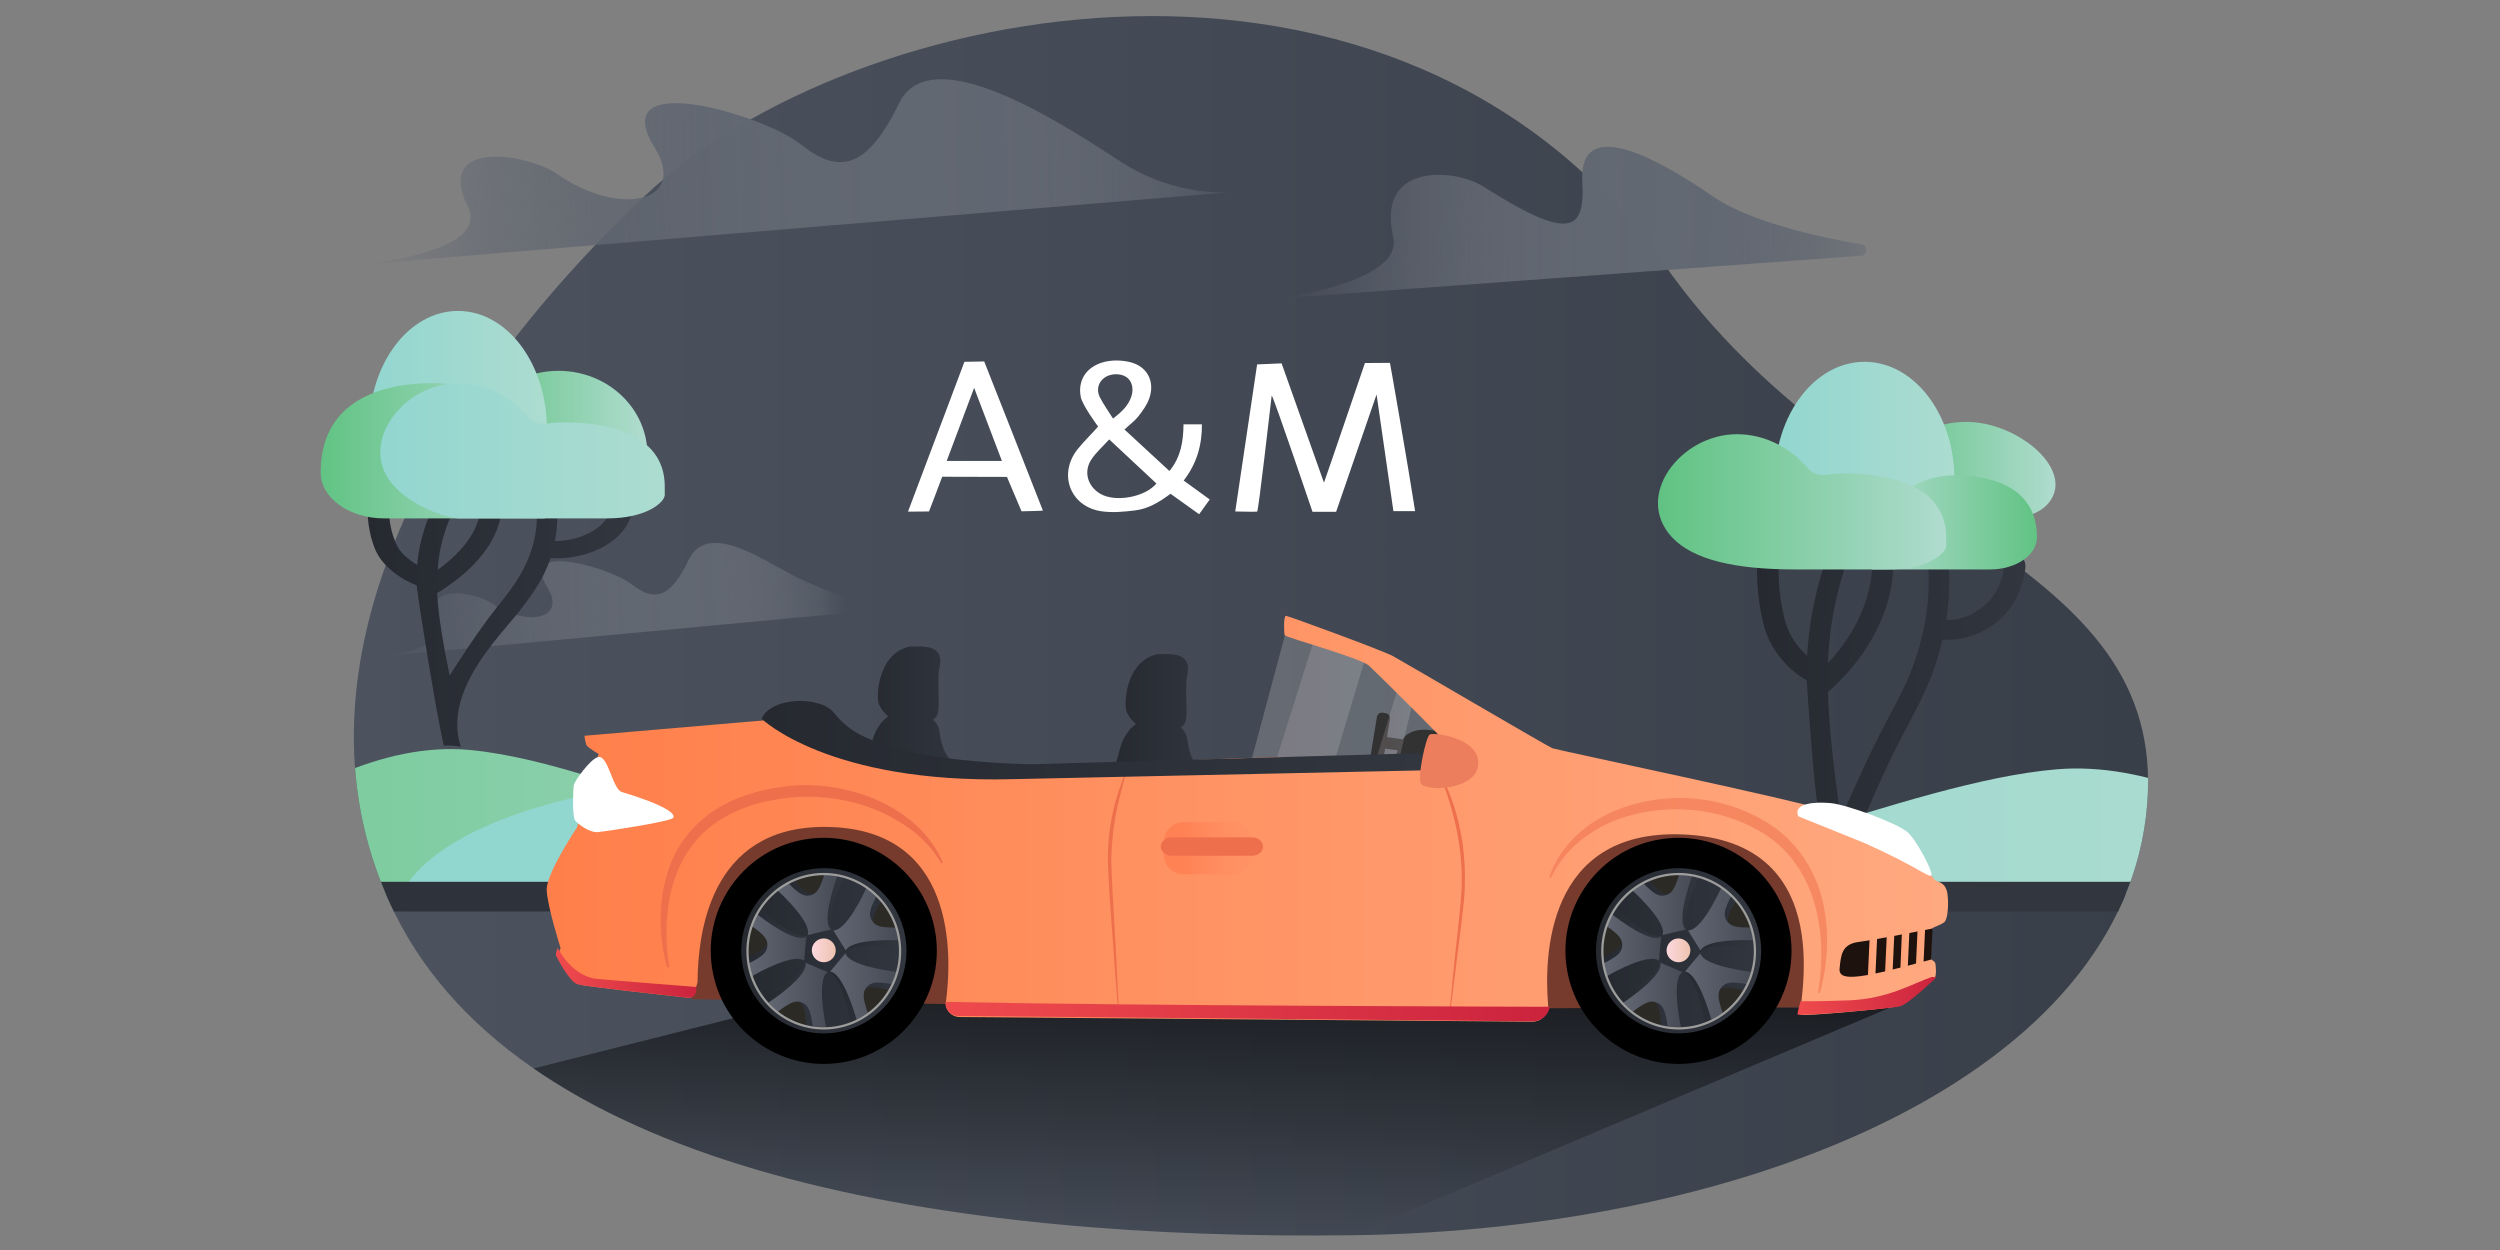 <?xml version="1.0" encoding="utf-8"?>
<!-- Generator: Adobe Illustrator 26.2.1, SVG Export Plug-In . SVG Version: 6.00 Build 0)  -->
<svg version="1.1" id="Layer_1" xmlns="http://www.w3.org/2000/svg" xmlns:xlink="http://www.w3.org/1999/xlink" x="0px" y="0px"
	 viewBox="0 0 1440 720" style="enable-background:new 0 0 1440 720;" xml:space="preserve">
<rect x="0" y="0" width="1440" height="720" fill="#808080" stroke="none"/>
<style type="text/css">
	.st0{fill:none;}
	.st1{clip-path:url(#SVGID_00000159438119282287023160000014266039259389350828_);}
	.st2{fill:url(#SVGID_00000116198245697916643840000016623422425184390837_);}
	.st3{fill:url(#SVGID_00000116942637360128833030000000731056636057916085_);}
	.st4{fill:url(#SVGID_00000070090750509991146050000007496004243999755906_);}
	.st5{fill:url(#SVGID_00000087413416523995746160000017052569914297024662_);}
	.st6{fill:url(#SVGID_00000108992771819109582490000007531159437977844372_);}
	.st7{opacity:0.62;fill:url(#SVGID_00000003089835547199678670000017127152601526141624_);enable-background:new    ;}
	.st8{fill:url(#SVGID_00000099628381370430421720000001174633043719162291_);}
	.st9{fill:url(#SVGID_00000142164276751072113230000018218363948624236952_);}
	.st10{fill:url(#SVGID_00000132050534515230254880000017144991140219936138_);}
	.st11{fill:url(#SVGID_00000125567707804690250360000009407456470224684470_);}
	.st12{fill:url(#SVGID_00000052787620818833161740000010426086288856778162_);}
	.st13{fill:url(#SVGID_00000166645094527532063840000012204532987453414547_);}
	.st14{fill:url(#SVGID_00000021833486654697054440000011664356810628369852_);}
	.st15{fill:url(#SVGID_00000013886361717032228630000008275034969783779773_);}
	.st16{fill:url(#SVGID_00000150786094565018668630000016065499463993946002_);}
	.st17{fill:url(#SVGID_00000163056594168172602300000000219620749228919215_);}
	.st18{fill:url(#SVGID_00000147207362584811207420000005275217155178806157_);}
	.st19{fill:url(#SVGID_00000128484862526125929920000003619644165401610908_);}
	.st20{fill:url(#SVGID_00000083048779274996869480000005850986764859867266_);}
	.st21{opacity:0.23;fill:#DBDBDB;enable-background:new    ;}
	.st22{opacity:0.15;fill:url(#SVGID_00000113348574567839398830000002858376226871465105_);enable-background:new    ;}
	.st23{opacity:0.15;fill:url(#SVGID_00000176754104485701677420000002829400896066135193_);enable-background:new    ;}
	.st24{fill:#773B2D;}
	.st25{clip-path:url(#SVGID_00000123400511259161594650000008937553156237166477_);}
	.st26{clip-path:url(#SVGID_00000177447894995270483200000017749021416775511682_);}
	.st27{fill:url(#SVGID_00000000905809108025297840000016003363502161732530_);}
	.st28{fill:#2C2A25;}
	.st29{fill:url(#SVGID_00000034768078254552571080000004205019335674045073_);}
	.st30{fill:url(#SVGID_00000051344634696228578800000000818621092631840671_);}
	.st31{fill:url(#SVGID_00000127010156476160882990000007582464754655888541_);}
	.st32{fill:url(#SVGID_00000102506721578046664450000013673511964170453174_);}
	.st33{fill:url(#SVGID_00000095338181867059591620000011548452243653654924_);}
	.st34{fill:url(#SVGID_00000155114782113782332560000016474501502680428968_);}
	.st35{fill:url(#SVGID_00000160187655091221981330000007929364337159168669_);}
	.st36{fill:url(#SVGID_00000007406936313670335940000004654933238662365569_);}
	.st37{fill:url(#SVGID_00000155862675592765537890000005155971611131366306_);}
	.st38{fill:url(#SVGID_00000143607794621021251740000002943248834773570452_);}
	.st39{fill:url(#SVGID_00000023271475240783965130000014717922121037453759_);}
	.st40{fill:#9D9D9C;}
	.st41{fill:url(#SVGID_00000183955430084703962890000016905092862460702638_);}
	.st42{fill:url(#SVGID_00000109714752763028446930000009728288442516816771_);}
	.st43{fill:url(#SVGID_00000022520654446609477590000004409580469623167875_);}
	.st44{fill:url(#SVGID_00000001643482163758706650000016383581393455138954_);}
	.st45{fill:url(#SVGID_00000146499960682348467050000011611473084678788272_);}
	.st46{fill:url(#SVGID_00000022534111309905261600000015200279116639206067_);}
	.st47{fill:url(#SVGID_00000179646963417257407700000016843054494535406241_);}
	.st48{fill:url(#SVGID_00000142870371619918360000000015949299112374926497_);}
	.st49{fill:url(#SVGID_00000034781872825939489990000001114839391532992413_);}
	.st50{fill:url(#SVGID_00000073682422994071575400000007132029067129710774_);}
	.st51{fill:url(#SVGID_00000088842349653597831320000007848062276177995421_);}
	.st52{fill:url(#SVGID_00000142154410710560495020000009019633466008252848_);}
	.st53{fill:url(#SVGID_00000008861373503235435540000001600087757502876300_);}
	.st54{fill:url(#SVGID_00000010277429708998917300000016285296539372871599_);}
	.st55{fill:url(#SVGID_00000019675435140692633770000003263357976007641774_);}
	.st56{fill:url(#SVGID_00000108269016543325860040000017697773436166956718_);}
	.st57{fill:url(#SVGID_00000080179608729217908170000005210534709490995857_);}
	.st58{fill:#FFFFFF;}
	.st59{fill:#EE6F4C;}
	.st60{fill:url(#SVGID_00000004536621876593361250000010770035162522611633_);}
	.st61{fill:url(#SVGID_00000134953421193317635280000005054206571398501795_);}
	.st62{fill:url(#SVGID_00000121261219044646933120000011864303766093516733_);}
	.st63{opacity:0.64;fill:url(#SVGID_00000175300473940732579120000001185724006979426223_);enable-background:new    ;}
	.st64{fill:url(#SVGID_00000039111922931038649140000002015587008340326566_);}
	.st65{fill:#1D120E;}
	.st66{fill:url(#SVGID_00000165235213760293709530000001455683493197557124_);}
	.st67{fill:url(#SVGID_00000135689091883040576960000013922441297500624826_);}
	.st68{fill:url(#SVGID_00000104679209270190669720000000837742126083734676_);}
	.st69{fill:url(#SVGID_00000119104403054422372060000009597933239128168614_);}
	.st70{clip-path:url(#SVGID_00000141436725339485209090000017684798081073564070_);}
	.st71{fill:#ED7E5D;}
	.st72{opacity:0.53;}
	.st73{fill:url(#SVGID_00000129890371337773125210000011721193193631800510_);}
</style>
<g id="a">
</g>
<g id="b">
	<g id="c">
		<g>
			<rect class="st0" width="1440" height="720"/>
			<g>
				<g>
					<defs>
						<path id="SVGID_1_" d="M1236.8,463.1c-12.2,155.2-227.4,245.4-457.6,248.4c-228.8,3-477.3-34.6-551.7-185.2
							C160,389.8,245.7,231.2,372,112.3C491.1,0.2,804.9-64.1,960.2,154.5C1068.3,306.5,1248,320.1,1236.8,463.1L1236.8,463.1z"/>
					</defs>
					<clipPath id="SVGID_00000058560684352127862840000009711315826831673488_">
						<use xlink:href="#SVGID_1_"  style="overflow:visible;"/>
					</clipPath>
					<g style="clip-path:url(#SVGID_00000058560684352127862840000009711315826831673488_);">
						
							<linearGradient id="SVGID_00000065057785908049754130000010821833231691451059_" gradientUnits="userSpaceOnUse" x1="203.794" y1="361.529" x2="1237.252" y2="361.529" gradientTransform="matrix(1 0 0 -1 0 722)">
							<stop  offset="0" style="stop-color:#4C535F"/>
							<stop  offset="1" style="stop-color:#393F49"/>
						</linearGradient>
						<path style="fill:url(#SVGID_00000065057785908049754130000010821833231691451059_);" d="M1236.8,463.1
							c-12.2,155.2-227.4,245.4-457.6,248.4c-228.8,3-477.3-34.6-551.7-185.2C160,389.8,245.7,231.2,372,112.3
							C491.1,0.2,804.9-64.1,960.2,154.5C1068.3,306.5,1248,320.1,1236.8,463.1L1236.8,463.1z"/>
						
							<linearGradient id="SVGID_00000063627635567927943120000017838277331107088054_" gradientUnits="userSpaceOnUse" x1="201.946" y1="380.41" x2="492.511" y2="380.41" gradientTransform="matrix(0.999 -3.925982e-02 -3.925982e-02 -0.999 30.281 737.38)">
							<stop  offset="0" style="stop-color:#5D636E;stop-opacity:0"/>
							<stop  offset="6.000000e-02" style="stop-color:#5E646F;stop-opacity:0.25"/>
							<stop  offset="0.13" style="stop-color:#5F6570;stop-opacity:0.52"/>
							<stop  offset="0.21" style="stop-color:#606670;stop-opacity:0.73"/>
							<stop  offset="0.3" style="stop-color:#616771;stop-opacity:0.88"/>
							<stop  offset="0.39" style="stop-color:#616771;stop-opacity:0.97"/>
							<stop  offset="0.5" style="stop-color:#626872"/>
							<stop  offset="0.69" style="stop-color:#626872;stop-opacity:0.98"/>
							<stop  offset="0.75" style="stop-color:#626872;stop-opacity:0.92"/>
							<stop  offset="0.8" style="stop-color:#626872;stop-opacity:0.82"/>
							<stop  offset="0.84" style="stop-color:#626872;stop-opacity:0.67"/>
							<stop  offset="0.88" style="stop-color:#626872;stop-opacity:0.48"/>
							<stop  offset="0.9" style="stop-color:#626872;stop-opacity:0.25"/>
							<stop  offset="0.93" style="stop-color:#626872;stop-opacity:0"/>
						</linearGradient>
						<path style="fill:url(#SVGID_00000063627635567927943120000017838277331107088054_);" d="M218.3,378.2l289.7-27
							c0,0-35.1-11.2-51.2-19.8c-19.9-10.5-49.7-30.9-60.2-8.8s-19.8,24.1-32.7,14c-12.2-9.6-65.5-25.1-48.8,1.4
							c11.7,18.5-11.4,23.5-32.1,9.4c-10-6.8-41.3-11.6-29.8,11.1C259.5,371.1,232.7,376.5,218.3,378.2z"/>
						<g>
							
								<linearGradient id="SVGID_00000143587061449680383450000018099755851676245120_" gradientUnits="userSpaceOnUse" x1="801.48" y1="248.642" x2="133.58" y2="248.642" gradientTransform="matrix(1 0 0 -1 0 722)">
								<stop  offset="0" style="stop-color:#B1DCD1"/>
								<stop  offset="1" style="stop-color:#78CA9A"/>
							</linearGradient>
							<path style="fill:url(#SVGID_00000143587061449680383450000018099755851676245120_);" d="M586,514.1
								c-98.9,0-228.7-73.9-315.2-82.1c-51.2-4.9-103.3,25.2-137.2,50.6v32.7l667.9-1.1c-12-0.3-26.7-1-42-2.5
								C722.4,507.9,684.9,514.1,586,514.1L586,514.1L586,514.1z"/>
							
								<linearGradient id="SVGID_00000103256618276621211700000001256105492307483795_" gradientUnits="userSpaceOnUse" x1="1322.29" y1="243.026" x2="654.39" y2="243.026" gradientTransform="matrix(1 0 0 -1 0 722)">
								<stop  offset="0" style="stop-color:#ADDCD0"/>
								<stop  offset="1" style="stop-color:#92D6D0"/>
							</linearGradient>
							<path style="fill:url(#SVGID_00000103256618276621211700000001256105492307483795_);" d="M869.8,514.2
								c98.9,0,228.7-64,315.2-71.1c51.2-4.2,103.3,21.8,137.2,43.8v28.3l-667.9-1c12-0.2,26.7-0.8,42-2.2
								C733.4,508.9,771,514.2,869.8,514.2L869.8,514.2L869.8,514.2z"/>
							
								<linearGradient id="SVGID_00000168083793965064333690000001385537636698049939_" gradientUnits="userSpaceOnUse" x1="231.79" y1="242.001" x2="974.45" y2="242.001" gradientTransform="matrix(1 0 0 -1 0 722)">
								<stop  offset="0.22" style="stop-color:#92D6D0"/>
								<stop  offset="1" style="stop-color:#ADDCD0"/>
							</linearGradient>
							<path style="fill:url(#SVGID_00000168083793965064333690000001385537636698049939_);" d="M231.8,514.6
								c0,0,24.4-78.9,304-69.5c410.4,13.8,418.4,69.7,438.6,70.5L231.8,514.6L231.8,514.6L231.8,514.6z"/>
						</g>
						
							<linearGradient id="SVGID_00000119817007817253770860000000248680973612505734_" gradientUnits="userSpaceOnUse" x1="617.58" y1="157.54" x2="617.58" y2="13.11" gradientTransform="matrix(1 0 0 -1 0 722)">
							<stop  offset="0" style="stop-color:#000000"/>
							<stop  offset="0" style="stop-color:#000000;stop-opacity:0.99"/>
							<stop  offset="1" style="stop-color:#000000;stop-opacity:0"/>
						</linearGradient>
						
							<polygon style="opacity:0.62;fill:url(#SVGID_00000119817007817253770860000000248680973612505734_);enable-background:new    ;" points="
							1087.9,580.7 465.9,575.5 208.2,640.4 147.3,732.1 719.3,736.5 						"/>
						
							<linearGradient id="SVGID_00000106122876486986564870000012755531229452453022_" gradientUnits="userSpaceOnUse" x1="210.97" y1="516.44" x2="1244.6" y2="516.44">
							<stop  offset="0" style="stop-color:#2E323B"/>
							<stop  offset="1" style="stop-color:#31363F"/>
						</linearGradient>
						
							<rect x="211" y="507.9" style="fill:url(#SVGID_00000106122876486986564870000012755531229452453022_);" width="1033.6" height="17.1"/>
					</g>
				</g>
				<g>
					
						<linearGradient id="SVGID_00000134967463423675656510000013773154673837228167_" gradientUnits="userSpaceOnUse" x1="211.255" y1="366.102" x2="364.128" y2="366.102" gradientTransform="matrix(1 0 0 -1 0 722)">
						<stop  offset="0" style="stop-color:#262930"/>
						<stop  offset="1" style="stop-color:#31363F"/>
					</linearGradient>
					<path style="fill:url(#SVGID_00000134967463423675656510000013773154673837228167_);" d="M361.7,287.5
						c-0.8-0.7-1.7-1.1-2.8-1.2c-1-0.1-2.2,0.1-3.3,0.8c-2.5,1.2-3,3.3-3.2,4.2l0,0.1c-1.4,5.5-4.2,11.9-15.4,16.7
						c-4,1.8-10.1,3.6-17.4,3.5c1-5,1.5-10,1.4-14.9c0-3.5-0.2-7.6-1.4-11.8c-0.7-2.5-3.4-3.8-6.6-3.3c-3.2,0.5-4.5,2.8-4.4,4.8
						c0,0.8,0.1,1.7,0.2,2.7c0.7,8.2,1.8,22-8.3,40.5c-3.6,6.7-8.6,13.1-14.2,20.1c-12,15-25.8,37-27.3,39.4c-0.1-0.8-0.4-2.1-1-5.1
						c-1.8-8.8-5.4-26.8-6.2-42.4c2-1.1,3.8-2.4,5.4-3.5l0.7-0.5c16.9-11.5,27.6-25.6,30.4-39.6c0.4-2,0.6-4.1,0.7-6.1
						c0-1,0-2.2-0.2-3.6l0-0.2c-0.3-2.8-1.9-4.5-4.5-5.2c-1.8-0.5-3.5-0.1-4.8,0.9c-1.6,1.2-2.2,3-2.3,4.4l-0.1,3.2
						c-0.1,1.8-0.3,3.7-0.8,5.5c-1.6,6.7-5.3,13.4-11.1,19.8c-3.6,4-8.2,8-13.1,11.5c0.6-9.5,2.6-18.2,6.1-27.4
						c0.6-1.6,1.3-3.3,2-4.9c0.8-1.9,1.8-4,1.8-6.5c0-1.7-1-3.2-2.7-3.9c-1.6-0.7-4.2-0.8-5.9,0.8c-2.5,2.2-3.5,4.6-4.5,6.8
						c-0.8,1.9-1.7,3.8-2.4,5.8c-1.5,3.9-2.8,8-3.8,12c-1.2,4.7-2,9.4-2.4,14.5c-4.2-2.5-7.9-5.6-10.3-8.9c-1.7-2.4-2.6-5-3.5-7.6
						c-2.4-7.4-2.4-13-2.4-16c0-1.8,0-2.9-0.5-4c-0.3-0.6-0.6-1.1-0.9-1.4c-0.7-1.4-2.2-2.2-4.1-2.4c-1.8-0.1-3.9,0.4-5,2.2
						c-0.4,0.4-1,1-1.4,2.1v0c-0.9,2.7-0.8,13.8,2.8,24.2c1.3,3.9,3,7,5.3,9.8c4.9,5.9,11.7,10.6,19.7,13.8
						c0.6,7.1,11.1,72.7,15.6,92.3h0c3.3-0.2,6.5,0.1,9.8,0.6c-10.3-31.9,21.8-62.9,33.8-78.1c6.7-8.5,11-15.1,14.2-21.5
						c1.4-3,2.7-6,3.8-9c1.1,0,2.2,0.1,3.2,0.1c0.1,0,0.2,0,0.2,0c18.5,0,39.3-9.1,43.5-26.5c0-0.1,0.1-0.2,0.1-0.4
						C364.9,290.8,363.4,288.7,361.7,287.5L361.7,287.5z"/>
					
						<linearGradient id="SVGID_00000077324889849030331770000002778148684520296103_" gradientUnits="userSpaceOnUse" x1="1127.34" y1="480.82" x2="1229.74" y2="480.82" gradientTransform="matrix(-1 0 0 -1 1500.21 722)">
						<stop  offset="0" style="stop-color:#B1DCD1"/>
						<stop  offset="0.15" style="stop-color:#A4D8C4"/>
						<stop  offset="1" style="stop-color:#61C383"/>
					</linearGradient>
					<path style="fill:url(#SVGID_00000077324889849030331770000002778148684520296103_);" d="M271,268.8c-0.4-2.3-0.5-4.6-0.5-7
						c0-26.6,22.9-48.2,51.2-48.2c28.3,0,51.2,21.6,51.2,48.2c0,2.4-0.2,4.7-0.5,7H271L271,268.8z"/>
					
						<linearGradient id="SVGID_00000081642946339034128750000004619213516944506756_" gradientUnits="userSpaceOnUse" x1="1185.28" y1="503.995" x2="1287.68" y2="503.995" gradientTransform="matrix(-1 0 0 -1 1500.21 722)">
						<stop  offset="0" style="stop-color:#ADDCD0"/>
						<stop  offset="1" style="stop-color:#92D6D0"/>
					</linearGradient>
					<path style="fill:url(#SVGID_00000081642946339034128750000004619213516944506756_);" d="M213.1,257c-0.4-3.2-0.5-6.5-0.5-9.9
						c0-37.6,22.9-68,51.2-68c28.3,0,51.2,30.4,51.2,68c0,1,0,2,0,3.1c-0.1,3.8-4.5,6.9-9.8,6.9L213.1,257L213.1,257z"/>
					
						<linearGradient id="SVGID_00000021085084138360842210000006867227096088980615_" gradientUnits="userSpaceOnUse" x1="1185.77" y1="462.34" x2="1315.57" y2="462.34" gradientTransform="matrix(-1 0 0 -1 1500.21 722)">
						<stop  offset="0" style="stop-color:#B1DCD1"/>
						<stop  offset="0.15" style="stop-color:#A4D8C4"/>
						<stop  offset="1" style="stop-color:#61C383"/>
					</linearGradient>
					<path style="fill:url(#SVGID_00000021085084138360842210000006867227096088980615_);" d="M313.8,298.6c0.5-3.2,0.7-6.5,0.7-9.9
						c0-37.6-29.1-68-64.9-68s-64.9,13.8-64.9,51.4c0,0,0,0.1,0,0.1c0,14.6,16.4,26.4,36.6,26.4H313.8z"/>
					
						<linearGradient id="SVGID_00000014592736162139086560000013358973536475637928_" gradientUnits="userSpaceOnUse" x1="1117.21" y1="462.35" x2="1281.145" y2="462.35" gradientTransform="matrix(-1 0 0 -1 1500.21 722)">
						<stop  offset="0" style="stop-color:#ADDCD0"/>
						<stop  offset="1" style="stop-color:#92D6D0"/>
					</linearGradient>
					<path style="fill:url(#SVGID_00000014592736162139086560000013358973536475637928_);" d="M263.9,220.7c16,0,30.5,7.7,40.9,20.1
						c2.2,2.6,6.4,3.9,10.5,3.2c3.3-0.5,6.6-0.7,10-0.7c31.8,0,57.6,10.3,57.6,36.9v4.9c0,3.9-9.9,13.5-33.3,13.5h-85.1
						c-5.3,0-25.2-5.5-37.2-18.3C204.8,256.4,232.1,220.7,263.9,220.7L263.9,220.7L263.9,220.7z"/>
				</g>
				<g>
					
						<linearGradient id="SVGID_00000027604336135436516120000002533447820466875802_" gradientUnits="userSpaceOnUse" x1="1011.939" y1="327.99" x2="1166.709" y2="327.99" gradientTransform="matrix(1 0 0 -1 0 722)">
						<stop  offset="0" style="stop-color:#262930"/>
						<stop  offset="1" style="stop-color:#31363F"/>
					</linearGradient>
					<path style="fill:url(#SVGID_00000027604336135436516120000002533447820466875802_);" d="M1090.2,321c0-0.1,0-0.3,0-0.4
						c-0.1-1.3-0.4-4.8-4.2-6.2c-1.7-0.6-3.4-0.5-4.8,0.5c-2.5,1.7-2.7,4.9-2.7,5.5l-0.1,4.9c-0.1,2.9-0.4,5.9-0.8,8.9
						c-1.7,10.5-5.6,20.9-11.7,30.8c-3.6,5.9-8.1,11.8-13,17c0.6-15.3,2.6-29,6.4-43.6c0.7-2.5,1.3-5,2.1-7.4
						c0.8-2.6,1.6-5.4,1.6-8.5c0-2-1.3-3.7-3.4-4.4c-2.2-0.7-4.5,0-5.8,1.7c-2.3,3.1-3.3,6.3-4.2,9.3l0,0.1
						c-0.8,2.7-1.7,5.6-2.4,8.5c-1.5,5.8-2.8,11.7-3.8,17.6c-1.2,7.2-2,14.6-2.5,22.4c-4.1-3.7-7.7-8.3-10.1-13.1
						c-1.9-3.9-2.9-8-3.8-12.1c-2.5-11.5-2.5-20.2-2.5-24.9c0-2.5,0-3.7-0.3-4.8c-0.2-0.8-0.6-1.3-0.8-1.7c-0.6-1.9-2.4-3.2-4.5-3.3
						c-2.4-0.1-4.5,1.1-5.2,3.1c0,0-0.1,0.1-0.1,0.1c-0.3,0.5-0.8,1.2-1.1,2.3v0c-0.8,3.3-0.8,18.9,2.8,34.2
						c1.3,5.6,2.9,9.9,5.1,13.8c5,8.8,11.9,15.9,20.3,20.6c0.6,10.2,3.3,49.9,5.7,68.3c0.3,2.5,0.6,4.5,0.8,6.1
						c0.5,4.2,0.8,6.1,1.2,7.6c0.7-0.4,1.6-0.7,2.6-0.8c2.8-0.3,5.6-0.7,8.4-1.1c0.3-0.1,0.6-0.2,0.9-0.3c-0.1-1-0.3-3-1-7.6
						c-1.9-13.6-5.7-41.5-6.4-65.5c2.2-1.8,4.2-3.8,6.1-5.7l0.7-0.7c16.8-16.9,27.5-37.5,30.2-57.9c0.4-2.9,0.6-5.8,0.6-8.7
						C1090.3,324.5,1090.3,322.8,1090.2,321L1090.2,321z"/>
					
						<linearGradient id="SVGID_00000147185421332167149530000009642711418366140066_" gradientUnits="userSpaceOnUse" x1="1011.94" y1="330.018" x2="1166.71" y2="330.018" gradientTransform="matrix(1 0 0 -1 0 722)">
						<stop  offset="0" style="stop-color:#262930"/>
						<stop  offset="1" style="stop-color:#31363F"/>
					</linearGradient>
					<path style="fill:url(#SVGID_00000147185421332167149530000009642711418366140066_);" d="M1164.7,321.1
						c-0.8-1.1-2.1-1.8-3.5-1.9c-1.4-0.1-2.7,0.4-3.7,1.3c-2.2,1.5-2.6,3.8-2.8,5l0,0.2c-2.1,12.5-6.9,20.4-16.1,26.3
						c-4.1,2.6-10.2,5.4-17.5,5.1c1.2-8,1.8-16.1,1.7-24.1c-0.1-5-0.2-11-1.4-16.9c-0.5-2.7-3.1-4.4-6.1-4c-3,0.3-5.1,2.5-5,5.2
						c0.1,1.2,0.1,2.5,0.2,4c0.7,12.6,1.9,33.8-8.6,62.3c-3.7,10.2-8.8,19.8-14.5,30.4c-11.4,21.2-24.5,51.5-27.2,57.8
						c5.1-1.5,10.4-2.4,15.2-4.5c0.5-1.2,1.1-2.5,1.7-3.9c4.8-11.1,11.4-26.3,23.7-49.2c6.7-12.5,11.1-22.3,14.2-31.8
						c1.5-4.6,2.8-9.3,3.9-14c1,0.1,2,0.1,2.9,0.1c18.9,0.1,40.2-13,44.3-38.4c0-0.2,0.1-0.5,0.1-0.7
						C1166.7,327.5,1167.4,323.8,1164.7,321.1L1164.7,321.1z"/>
					
						<linearGradient id="SVGID_00000153704777455079989650000003673683353171310208_" gradientUnits="userSpaceOnUse" x1="883.214" y1="451.44" x2="956.784" y2="451.44" gradientTransform="matrix(-1.4 0 0 -1 2422.26 722)">
						<stop  offset="0" style="stop-color:#B1DCD1"/>
						<stop  offset="0.15" style="stop-color:#A4D8C4"/>
						<stop  offset="1" style="stop-color:#61C383"/>
					</linearGradient>
					<path style="fill:url(#SVGID_00000153704777455079989650000003673683353171310208_);" d="M1081.4,298.2c-0.4-2.3-0.6-4.6-0.6-7
						c0-26.6,23.2-48.2,51.8-48.2s60.2,25.6,49.1,44.3c-4.4,7.5-13.9,10.9-22.6,10.9L1081.4,298.2L1081.4,298.2z"/>
					
						<linearGradient id="SVGID_00000103238833757607570880000009416373783996607164_" gradientUnits="userSpaceOnUse" x1="924.684" y1="474.615" x2="998.614" y2="474.615" gradientTransform="matrix(-1.4 0 0 -1 2422.26 722)">
						<stop  offset="0" style="stop-color:#ADDCD0"/>
						<stop  offset="1" style="stop-color:#92D6D0"/>
					</linearGradient>
					<path style="fill:url(#SVGID_00000103238833757607570880000009416373783996607164_);" d="M1022.7,286.3
						c-0.4-3.2-0.5-6.5-0.5-9.9c0-37.6,23.2-68,51.8-68s51.8,30.4,51.8,68c0,1,0,2-0.1,3.1c-0.1,3.8-4.6,6.9-9.9,6.9L1022.7,286.3
						L1022.7,286.3z"/>
					
						<linearGradient id="SVGID_00000047039067827072899780000000492287382970513822_" gradientUnits="userSpaceOnUse" x1="858.823" y1="421.1" x2="952.519" y2="421.1" gradientTransform="matrix(1.02 0 0 -1 201.9 722)">
						<stop  offset="0" style="stop-color:#B1DCD1"/>
						<stop  offset="0.15" style="stop-color:#A4D8C4"/>
						<stop  offset="1" style="stop-color:#61C383"/>
					</linearGradient>
					<path style="fill:url(#SVGID_00000047039067827072899780000000492287382970513822_);" d="M1078.2,328c-0.3-2.2-0.5-4.5-0.5-6.9
						c0-26.1,21.4-47.3,47.8-47.3s47.8,9.6,47.8,35.7v0.1c0,10.1-12.1,18.4-27,18.4L1078.2,328L1078.2,328z"/>
					
						<linearGradient id="SVGID_00000031887630321890219150000009357701146198354614_" gradientUnits="userSpaceOnUse" x1="928.124" y1="432.97" x2="1046.494" y2="432.97" gradientTransform="matrix(-1.4 0 0 -1 2422.26 722)">
						<stop  offset="0" style="stop-color:#B1DCD1"/>
						<stop  offset="0.15" style="stop-color:#A4D8C4"/>
						<stop  offset="1" style="stop-color:#61C383"/>
					</linearGradient>
					<path style="fill:url(#SVGID_00000031887630321890219150000009357701146198354614_);" d="M1000.4,250.1
						c16.2,0,30.9,7.7,41.4,20.1c2.2,2.6,6.5,3.9,10.7,3.2c3.3-0.5,6.7-0.7,10.2-0.7c32.2,0,58.3,10.3,58.3,36.9v4.9
						c0,3.9-10,13.5-33.7,13.5h-53.2c-34.6,0-58.6-5.5-70.8-18.3C940.6,285.7,968.2,250.1,1000.4,250.1L1000.4,250.1L1000.4,250.1z"
						/>
				</g>
				
					<linearGradient id="SVGID_00000042010510764526919420000006735015964523330227_" gradientUnits="userSpaceOnUse" x1="1143.831" y1="586.659" x2="1754.671" y2="586.659" gradientTransform="matrix(0.56 1.231405e-02 2.198938e-02 -1 88.355 698.73)">
					<stop  offset="0" style="stop-color:#5D636E;stop-opacity:0"/>
					<stop  offset="6.000000e-02" style="stop-color:#5E646F;stop-opacity:0.25"/>
					<stop  offset="0.13" style="stop-color:#5F6570;stop-opacity:0.52"/>
					<stop  offset="0.21" style="stop-color:#606670;stop-opacity:0.73"/>
					<stop  offset="0.3" style="stop-color:#616771;stop-opacity:0.88"/>
					<stop  offset="0.39" style="stop-color:#616771;stop-opacity:0.97"/>
					<stop  offset="0.5" style="stop-color:#626872"/>
					<stop  offset="0.74" style="stop-color:#626872;stop-opacity:0.98"/>
					<stop  offset="0.82" style="stop-color:#626872;stop-opacity:0.92"/>
					<stop  offset="0.88" style="stop-color:#626872;stop-opacity:0.82"/>
					<stop  offset="0.93" style="stop-color:#626872;stop-opacity:0.67"/>
					<stop  offset="0.97" style="stop-color:#626872;stop-opacity:0.48"/>
					<stop  offset="1" style="stop-color:#626872;stop-opacity:0.31"/>
				</linearGradient>
				<path style="fill:url(#SVGID_00000042010510764526919420000006735015964523330227_);" d="M735,172l337-24.7
					c3.8-0.3,4.1-5.8,0.3-6.5c-26.7-4.6-64.8-13.3-85.7-27.7c-29.9-20.6-77.7-48-75.2-8.2c1.8,29.2-8.3,33.5-56.9,2.6
					c-16.7-10.6-62-14-52,29.1C808,160.2,750,170.1,735,172L735,172z"/>
				<g>
					<g>
						<path d="M826.4,420.9c0,0-15.2-3.5-19.3,6.6c-4.2,10.1-4.7,11.5-4.7,11.5s23-1.6,23.8-1.4s5.1-13.5,5.1-13.5L826.4,420.9"/>
						<g>
							<path d="M796.4,410.5l1.8,0.3c1.6,0.3,2.6,1.7,2.4,3.3l-4.1,25.1c-0.3,1.6-1.7,2.6-3.3,2.4l-1.8-0.3
								c-1.6-0.3-2.6-1.7-2.4-3.3l4.1-25.1C793.4,411.3,794.9,410.3,796.4,410.5z"/>
							<rect x="800.8" y="420.1" transform="matrix(0.135 -0.991 0.991 0.135 271.36 1167.827)" width="6.7" height="17"/>
						</g>
					</g>
					<polygon class="st21" points="740.1,366 720.9,437.6 841.3,437.4 797.4,382.5 					"/>
					
						<linearGradient id="SVGID_00000176745173695764888320000004212601897786629778_" gradientUnits="userSpaceOnUse" x1="735.53" y1="318.295" x2="786.11" y2="318.295" gradientTransform="matrix(1 0 0 -1 0 722)">
						<stop  offset="0" style="stop-color:#FDD8DF"/>
						<stop  offset="0.51" style="stop-color:#FDE9ED"/>
						<stop  offset="1" style="stop-color:#FFFFFF"/>
					</linearGradient>
					
						<polygon style="opacity:0.15;fill:url(#SVGID_00000176745173695764888320000004212601897786629778_);enable-background:new    ;" points="
						756.1,371.1 735.5,436.3 769.6,435.2 786.1,380.2 					"/>
					
						<linearGradient id="SVGID_00000148655338319315110300000009116517920499201664_" gradientUnits="userSpaceOnUse" x1="793.28" y1="305.045" x2="813.16" y2="305.045" gradientTransform="matrix(1 0 0 -1 0 722)">
						<stop  offset="0" style="stop-color:#FDD8DF"/>
						<stop  offset="0.51" style="stop-color:#FDE9ED"/>
						<stop  offset="1" style="stop-color:#FFFFFF"/>
					</linearGradient>
					
						<polygon style="opacity:0.15;fill:url(#SVGID_00000148655338319315110300000009116517920499201664_);enable-background:new    ;" points="
						804.5,398.7 793.3,435.2 806.5,434.9 813.2,406.8 					"/>
					<g>
						
							<rect x="880.6" y="474.2" transform="matrix(1 -3.316120e-03 3.316120e-03 1 -1.743 3.195)" class="st24" width="164.2" height="106.3"/>
						<g>
							<defs>
								
									<rect id="SVGID_00000086687359772309967980000013688252594490867352_" x="880.6" y="474.2" transform="matrix(1 -3.316120e-03 3.316120e-03 1 -1.743 3.195)" width="164.2" height="106.3"/>
							</defs>
							<clipPath id="SVGID_00000078756106144753413350000013752265516783637391_">
								<use xlink:href="#SVGID_00000086687359772309967980000013688252594490867352_"  style="overflow:visible;"/>
							</clipPath>
							<g style="clip-path:url(#SVGID_00000078756106144753413350000013752265516783637391_);">
								<path class="st24" d="M1044.9,578.9l-164.2,1.8c0,0,7.3-130.9,86.3-122.7C1054.7,467.1,1044.9,578.9,1044.9,578.9"/>
							</g>
						</g>
					</g>
					<g>
						<polygon class="st24" points="398.5,575.5 548.6,578.3 553.5,467.4 389.4,467.9 						"/>
						<g>
							<defs>
								<polygon id="SVGID_00000157296441404261516740000013542032109669480851_" points="398.5,575.5 548.6,578.3 553.5,467.4 
									389.4,467.9 								"/>
							</defs>
							<clipPath id="SVGID_00000112602955475943727650000016238195335322226583_">
								<use xlink:href="#SVGID_00000157296441404261516740000013542032109669480851_"  style="overflow:visible;"/>
							</clipPath>
							<g style="clip-path:url(#SVGID_00000112602955475943727650000016238195335322226583_);">
								<path class="st24" d="M553.5,580.9l-163.8-13.4c0,0,14.9-127.9,93.2-113.2C561.1,469,553.5,580.9,553.5,580.9"/>
							</g>
						</g>
					</g>
					<g>
						<path d="M410.1,557.3c5.3,35.6,38.5,60.1,74,54.8s60.1-38.5,54.8-74s-38.5-60.1-74-54.8C429.3,488.5,404.8,521.7,410.1,557.3"
							/>
						
							<linearGradient id="SVGID_00000008844620089616497240000005598297442411200682_" gradientUnits="userSpaceOnUse" x1="426.945" y1="174.315" x2="522.096" y2="174.315" gradientTransform="matrix(1 0 0 -1 0 722)">
							<stop  offset="0" style="stop-color:#262930"/>
							<stop  offset="1" style="stop-color:#31363F"/>
						</linearGradient>
						<path style="fill:url(#SVGID_00000008844620089616497240000005598297442411200682_);" d="M427.5,554.7
							c3.9,26,28.1,43.9,54.1,40c26-3.9,43.9-28.1,40-54.1s-28.1-43.9-54.1-40C441.5,504.5,423.6,528.7,427.5,554.7"/>
						<path class="st28" d="M469.7,515.2c3.8-0.6,5.8-3.1,9-11.1c-3.5-0.3-7.1-0.3-10.7,0.3s-7.1,1.5-10.3,2.9
							C463.2,513.9,465.9,515.7,469.7,515.2L469.7,515.2z"/>
						<path class="st28" d="M442.4,542c0.6-3.8-1.2-6.5-7.9-12.1c-2.9,6.5-4.2,13.7-3.7,21.1C439.1,547.8,441.7,545.8,442.4,542
							L442.4,542z"/>
						<path class="st28" d="M503.6,532.9c1.7,3.4,4.8,4.5,13.7,5.2c-1.6-7.3-5-13.8-9.7-19.1C502.9,526.3,501.9,529.5,503.6,532.9
							L503.6,532.9z"/>
						<path class="st28" d="M459.4,576.3c-3.4-1.8-6.6-0.8-14.3,4c5.4,4.9,12,8.4,19.3,10.1C463.9,581.2,462.9,578.1,459.4,576.3
							L459.4,576.3z"/>
						<path class="st28" d="M497.3,570.6c-2.8,2.7-2.8,6.1-0.6,14.9c6.4-3.8,11.7-9,15.5-15.3C503.4,567.9,500.1,567.9,497.3,570.6
							L497.3,570.6z"/>
						
							<linearGradient id="SVGID_00000171696406821833998700000003173227460217795746_" gradientUnits="userSpaceOnUse" x1="451.06" y1="201.08" x2="486.15" y2="201.08" gradientTransform="matrix(1 0 0 -1 0 722)">
							<stop  offset="0" style="stop-color:#262930"/>
							<stop  offset="1" style="stop-color:#31363F"/>
						</linearGradient>
						<path style="fill:url(#SVGID_00000171696406821833998700000003173227460217795746_);" d="M466.1,537.8l13.6-2
							c-4.9-5.2,4.1-25.4,6.4-30.4c-2.4-0.7-4.9-1.1-7.4-1.4c-3.3,8-5.3,10.6-9,11.1c-3.8,0.6-6.4-1.3-11.9-8
							c-2.4,1-4.6,2.1-6.7,3.5C454.8,514.7,469.2,531.4,466.1,537.8L466.1,537.8z"/>
						
							<linearGradient id="SVGID_00000050655811744124651820000008349646458068976301_" gradientUnits="userSpaceOnUse" x1="447.87" y1="521.215" x2="482.37" y2="521.215">
							<stop  offset="0" style="stop-color:#616672"/>
							<stop  offset="1" style="stop-color:#464B56"/>
						</linearGradient>
						<path style="fill:url(#SVGID_00000050655811744124651820000008349646458068976301_);" d="M465.2,538.6l13.4-3.2
							c-5.3-4.8,1.9-25.6,3.7-30.9c-2.5-0.5-5-0.7-7.5-0.7c-2.6,8.3-4.4,11-8,11.9s-6.5-0.7-12.6-6.9c-2.3,1.2-4.4,2.5-6.4,4
							C451.9,516.6,467.8,531.9,465.2,538.6L465.2,538.6z"/>
						
							<linearGradient id="SVGID_00000000923144327076204190000000988035463681547648_" gradientUnits="userSpaceOnUse" x1="480.96" y1="190.765" x2="518.32" y2="190.765" gradientTransform="matrix(1 0 0 -1 0 722)">
							<stop  offset="0" style="stop-color:#262930"/>
							<stop  offset="1" style="stop-color:#31363F"/>
						</linearGradient>
						<path style="fill:url(#SVGID_00000000923144327076204190000000988035463681547648_);" d="M481,536.5l6.1,12.3
							c3.5-6.4,26.4-3.8,31.2-3.2c-0.1-1.4-0.2-2.9-0.4-4.3c-0.2-1.1-0.4-2.1-0.6-3.2c-8.9-0.6-12-1.8-13.7-5.2
							c-1.7-3.4-0.7-6.5,4-13.9c-1.6-1.9-3.5-3.7-5.4-5.2C499.5,518.4,488.1,537.5,481,536.5L481,536.5z"/>
						
							<linearGradient id="SVGID_00000078766345930276410920000012480217047302389378_" gradientUnits="userSpaceOnUse" x1="479.95" y1="529.525" x2="517.97" y2="529.525">
							<stop  offset="0" style="stop-color:#616672"/>
							<stop  offset="1" style="stop-color:#464B56"/>
						</linearGradient>
						<path style="fill:url(#SVGID_00000078766345930276410920000012480217047302389378_);" d="M480,535.9l7.2,11.7
							c2.9-6.7,25.9-6.2,30.8-6c-0.2-1.4-0.5-2.8-0.8-4.3c-0.2-1.1-0.6-2.1-0.9-3.1c-8.9,0.2-12.1-0.7-14.1-4
							c-2-3.2-1.3-6.5,2.8-14.2c-1.8-1.8-3.8-3.3-5.9-4.8C496.9,516.3,487.1,536.3,480,535.9z"/>
						
							<linearGradient id="SVGID_00000011001442890575010760000008075404724994545551_" gradientUnits="userSpaceOnUse" x1="477.05" y1="152.505" x2="515.44" y2="152.505" gradientTransform="matrix(1 0 0 -1 0 722)">
							<stop  offset="0" style="stop-color:#262930"/>
							<stop  offset="1" style="stop-color:#31363F"/>
						</linearGradient>
						<path style="fill:url(#SVGID_00000011001442890575010760000008075404724994545551_);" d="M486.9,550.2l-9.8,9.7
							c7.3,1.4,12,24.8,12.8,29c2.4-0.9,4.7-2,6.9-3.2c-2.2-8.8-2.1-12.2,0.6-14.9c2.8-2.7,6.1-2.7,14.8-0.4
							c1.3-2.2,2.4-4.4,3.3-6.8C510.9,562.5,488.1,557.4,486.9,550.2L486.9,550.2z"/>
						
							<linearGradient id="SVGID_00000172412056728700316080000011514878825044022183_" gradientUnits="userSpaceOnUse" x1="478.11" y1="568.19" x2="516.68" y2="568.19">
							<stop  offset="0" style="stop-color:#616672"/>
							<stop  offset="1" style="stop-color:#464B56"/>
						</linearGradient>
						<path style="fill:url(#SVGID_00000172412056728700316080000011514878825044022183_);" d="M487,549.1l-8.9,10.5
							c7.4,0.8,14.1,23.6,15.3,27.7c2.3-1.1,4.5-2.4,6.5-3.8c-3-8.6-3.2-12-0.7-14.9c2.5-2.9,5.8-3.3,14.8-1.7c1.1-2.3,2-4.6,2.7-7
							C512.1,559.2,488.9,556.2,487,549.1L487,549.1z"/>
						
							<linearGradient id="SVGID_00000038386612442885290750000006752264046804465794_" gradientUnits="userSpaceOnUse" x1="439.96" y1="149.42" x2="475.64" y2="149.42" gradientTransform="matrix(1 0 0 -1 0 722)">
							<stop  offset="0" style="stop-color:#262930"/>
							<stop  offset="1" style="stop-color:#31363F"/>
						</linearGradient>
						<path style="fill:url(#SVGID_00000038386612442885290750000006752264046804465794_);" d="M475.6,560l-12.2-6.4
							c0.9,7.3-19.4,18.8-23.5,21c1.6,2,3.3,3.8,5.1,5.5c7.7-4.8,10.9-5.8,14.3-4c3.4,1.8,4.5,5,5,14.1c2.4,0.6,4.9,1,7.5,1.1
							C471.4,587.2,469.1,563.5,475.6,560L475.6,560z"/>
						
							<linearGradient id="SVGID_00000090283914683176536970000005569932450212116133_" gradientUnits="userSpaceOnUse" x1="442.47" y1="573.105" x2="476.72" y2="573.105">
							<stop  offset="0" style="stop-color:#616672"/>
							<stop  offset="1" style="stop-color:#464B56"/>
						</linearGradient>
						<path style="fill:url(#SVGID_00000090283914683176536970000005569932450212116133_);" d="M476.7,559.9l-12.7-5.3
							c1.6,7.2-17.6,20.4-21.5,23c1.7,1.8,3.6,3.5,5.6,5.1c7.2-5.5,10.3-6.7,13.9-5.2c3.6,1.5,4.9,4.6,6.2,13.6
							c2.5,0.4,5,0.5,7.6,0.4C474.9,587.4,470.5,563.9,476.7,559.9L476.7,559.9z"/>
						
							<linearGradient id="SVGID_00000090274008511178737910000010530300341341392017_" gradientUnits="userSpaceOnUse" x1="430.79" y1="181.16" x2="465.07" y2="181.16" gradientTransform="matrix(1 0 0 -1 0 722)">
							<stop  offset="0" style="stop-color:#262930"/>
							<stop  offset="1" style="stop-color:#31363F"/>
						</linearGradient>
						<path style="fill:url(#SVGID_00000090274008511178737910000010530300341341392017_);" d="M462.8,552.4l2.3-13.6
							c-6.5,3-23-11.9-27-15.6c-1.4,2.1-2.6,4.3-3.6,6.6c6.7,5.7,8.5,8.4,7.9,12.1c-0.6,3.8-3.3,5.8-11.6,9c0.1,1.1,0.2,2.1,0.4,3.2
							c0.2,1.5,0.5,2.9,0.9,4.3C436.5,556.4,457.6,547.3,462.8,552.4L462.8,552.4z"/>
						
							<linearGradient id="SVGID_00000104698920898322043740000010164758138902606005_" gradientUnits="userSpaceOnUse" x1="431.23" y1="544.35" x2="464.31" y2="544.35">
							<stop  offset="0" style="stop-color:#616672"/>
							<stop  offset="1" style="stop-color:#464B56"/>
						</linearGradient>
						<path style="fill:url(#SVGID_00000104698920898322043740000010164758138902606005_);" d="M463.2,553.4l1.1-13.7
							c-6.2,3.6-24-9.8-28.2-13.1c-1.2,2.2-2.2,4.5-3,6.9c7.2,5,9.2,7.6,8.9,11.4c-0.3,3.8-2.8,6-10.7,10c0.2,1,0.4,2.1,0.6,3.2
							c0.3,1.4,0.8,2.8,1.2,4.2C437.4,559.8,457.6,548.8,463.2,553.4L463.2,553.4z"/>
						
							<linearGradient id="SVGID_00000147180973200816922520000002170109987598216367_" gradientUnits="userSpaceOnUse" x1="467.594" y1="174.61" x2="481.346" y2="174.61" gradientTransform="matrix(1 0 0 -1 0 722)">
							<stop  offset="0" style="stop-color:#FDD8DF"/>
							<stop  offset="1" style="stop-color:#EDC3AE"/>
						</linearGradient>
						<path style="fill:url(#SVGID_00000147180973200816922520000002170109987598216367_);" d="M467.7,548.4
							c0.6,3.8,4.1,6.3,7.8,5.8c3.8-0.6,6.4-4.1,5.8-7.8c-0.6-3.8-4.1-6.3-7.8-5.8C469.7,541.2,467.1,544.7,467.7,548.4"/>
						<path class="st40" d="M474.5,593c-24.6,0-44.6-20.2-44.6-45.1s20-45.1,44.6-45.1s44.6,20.2,44.6,45.1S499.1,593,474.5,593z
							 M474.5,504.1c-23.9,0-43.3,19.7-43.3,43.8s19.4,43.8,43.3,43.8s43.3-19.7,43.3-43.8S498.4,504.1,474.5,504.1L474.5,504.1z"/>
					</g>
					<g>
						<path d="M902.4,557.3c5.3,35.6,38.5,60.1,74,54.8c35.6-5.3,60.1-38.5,54.8-74s-38.5-60.1-74-54.8
							C921.7,488.5,897.1,521.7,902.4,557.3"/>
						
							<linearGradient id="SVGID_00000086677201199179747490000005748430242002978732_" gradientUnits="userSpaceOnUse" x1="919.314" y1="174.315" x2="1014.466" y2="174.315" gradientTransform="matrix(1 0 0 -1 0 722)">
							<stop  offset="0" style="stop-color:#262930"/>
							<stop  offset="1" style="stop-color:#31363F"/>
						</linearGradient>
						<path style="fill:url(#SVGID_00000086677201199179747490000005748430242002978732_);" d="M919.8,554.7
							c3.9,26,28.1,43.9,54.1,40s43.9-28.1,40-54.1s-28.1-43.9-54.1-40C933.9,504.5,916,528.7,919.8,554.7"/>
						<path class="st28" d="M962,515.2c3.8-0.6,5.8-3.1,9-11.1c-3.5-0.3-7.1-0.3-10.7,0.3s-7.1,1.5-10.3,2.9
							C955.6,513.9,958.3,515.7,962,515.2L962,515.2z"/>
						<path class="st28" d="M934.7,542c0.6-3.8-1.2-6.5-7.9-12.1c-2.9,6.5-4.2,13.7-3.7,21.1C931.4,547.8,934.1,545.8,934.7,542
							L934.7,542z"/>
						<path class="st28" d="M996,532.9c1.7,3.4,4.8,4.5,13.7,5.2c-1.6-7.3-5-13.8-9.7-19.1C995.2,526.3,994.3,529.5,996,532.9z"/>
						<path class="st28" d="M951.8,576.3c-3.4-1.8-6.6-0.8-14.3,4c5.4,4.9,12,8.4,19.3,10.1C956.3,581.2,955.2,578.1,951.8,576.3
							L951.8,576.3z"/>
						<path class="st28" d="M989.7,570.6c-2.8,2.7-2.8,6.1-0.6,14.9c6.4-3.8,11.7-9,15.5-15.3C995.8,567.9,992.4,567.9,989.7,570.6
							L989.7,570.6z"/>
						
							<linearGradient id="SVGID_00000145764071893499350780000012443296113721259413_" gradientUnits="userSpaceOnUse" x1="943.43" y1="520.92" x2="978.52" y2="520.92">
							<stop  offset="0" style="stop-color:#262930"/>
							<stop  offset="1" style="stop-color:#31363F"/>
						</linearGradient>
						<path style="fill:url(#SVGID_00000145764071893499350780000012443296113721259413_);" d="M958.5,537.8l13.6-2
							c-4.9-5.2,4.1-25.4,6.4-30.4c-2.4-0.7-4.9-1.1-7.4-1.4c-3.3,8-5.3,10.6-9,11.1c-3.8,0.6-6.4-1.3-11.9-8
							c-2.3,1-4.6,2.1-6.7,3.5C947.1,514.7,961.6,531.4,958.5,537.8L958.5,537.8z"/>
						
							<linearGradient id="SVGID_00000067203579776855768960000012805828466334089382_" gradientUnits="userSpaceOnUse" x1="940.23" y1="521.215" x2="974.73" y2="521.215">
							<stop  offset="0" style="stop-color:#616672"/>
							<stop  offset="1" style="stop-color:#464B56"/>
						</linearGradient>
						<path style="fill:url(#SVGID_00000067203579776855768960000012805828466334089382_);" d="M957.6,538.6l13.4-3.2
							c-5.3-4.8,1.8-25.6,3.7-30.9c-2.5-0.5-5-0.7-7.5-0.7c-2.6,8.3-4.3,11-8,11.9s-6.5-0.7-12.6-6.9c-2.3,1.2-4.4,2.5-6.4,4
							C944.3,516.6,960.2,531.9,957.6,538.6L957.6,538.6z"/>
						
							<linearGradient id="SVGID_00000090277969965126652570000008333412707443924867_" gradientUnits="userSpaceOnUse" x1="973.33" y1="190.765" x2="1010.69" y2="190.765" gradientTransform="matrix(1 0 0 -1 0 722)">
							<stop  offset="0" style="stop-color:#262930"/>
							<stop  offset="1" style="stop-color:#31363F"/>
						</linearGradient>
						<path style="fill:url(#SVGID_00000090277969965126652570000008333412707443924867_);" d="M973.3,536.5l6.1,12.3
							c3.5-6.4,26.3-3.8,31.2-3.2c-0.1-1.4-0.2-2.9-0.4-4.3c-0.2-1.1-0.4-2.1-0.6-3.2c-8.8-0.6-12-1.8-13.7-5.2
							c-1.7-3.4-0.7-6.5,4-13.9c-1.7-1.9-3.5-3.7-5.4-5.2C991.9,518.4,980.4,537.5,973.3,536.5L973.3,536.5z"/>
						
							<linearGradient id="SVGID_00000116924924691273499850000009669536315988741818_" gradientUnits="userSpaceOnUse" x1="972.31" y1="529.525" x2="1010.33" y2="529.525">
							<stop  offset="0" style="stop-color:#616672"/>
							<stop  offset="1" style="stop-color:#464B56"/>
						</linearGradient>
						<path style="fill:url(#SVGID_00000116924924691273499850000009669536315988741818_);" d="M972.3,535.9l7.2,11.7
							c2.9-6.7,25.9-6.2,30.8-6c-0.2-1.4-0.5-2.8-0.8-4.3c-0.2-1.1-0.6-2.1-0.9-3.1c-8.9,0.2-12.1-0.7-14.1-4
							c-2-3.2-1.3-6.5,2.8-14.2c-1.8-1.8-3.8-3.3-5.8-4.8C989.2,516.3,979.5,536.3,972.3,535.9L972.3,535.9z"/>
						
							<linearGradient id="SVGID_00000096053842576048787200000013585790180687485571_" gradientUnits="userSpaceOnUse" x1="969.41" y1="152.505" x2="1007.8" y2="152.505" gradientTransform="matrix(1 0 0 -1 0 722)">
							<stop  offset="0" style="stop-color:#262930"/>
							<stop  offset="1" style="stop-color:#31363F"/>
						</linearGradient>
						<path style="fill:url(#SVGID_00000096053842576048787200000013585790180687485571_);" d="M979.2,550.2l-9.8,9.7
							c7.3,1.4,12,24.8,12.8,29c2.4-0.9,4.7-2,6.8-3.2c-2.2-8.8-2.1-12.2,0.6-14.9c2.8-2.7,6.1-2.7,14.8-0.4
							c1.3-2.2,2.4-4.4,3.3-6.8C1003.2,562.5,980.5,557.4,979.2,550.2L979.2,550.2z"/>
						
							<linearGradient id="SVGID_00000126301589433382124140000008404963855434580905_" gradientUnits="userSpaceOnUse" x1="970.47" y1="568.19" x2="1009.04" y2="568.19">
							<stop  offset="0" style="stop-color:#616672"/>
							<stop  offset="1" style="stop-color:#464B56"/>
						</linearGradient>
						<path style="fill:url(#SVGID_00000126301589433382124140000008404963855434580905_);" d="M979.4,549.1l-8.9,10.5
							c7.4,0.8,14.1,23.6,15.3,27.7c2.3-1.1,4.5-2.4,6.5-3.8c-3-8.6-3.2-12-0.7-14.9c2.5-2.9,5.8-3.3,14.8-1.7c1.1-2.3,2-4.6,2.7-7
							C1004.4,559.2,981.3,556.2,979.4,549.1L979.4,549.1z"/>
						
							<linearGradient id="SVGID_00000013878515169985116650000004541515957066658461_" gradientUnits="userSpaceOnUse" x1="932.32" y1="149.42" x2="968" y2="149.42" gradientTransform="matrix(1 0 0 -1 0 722)">
							<stop  offset="0" style="stop-color:#262930"/>
							<stop  offset="1" style="stop-color:#31363F"/>
						</linearGradient>
						<path style="fill:url(#SVGID_00000013878515169985116650000004541515957066658461_);" d="M968,560l-12.2-6.4
							c0.9,7.3-19.4,18.8-23.5,21c1.6,2,3.3,3.8,5.2,5.5c7.7-4.8,10.9-5.8,14.3-4c3.4,1.8,4.5,5,5,14.1c2.4,0.6,4.9,1,7.5,1.1
							C963.8,587.2,961.4,563.5,968,560L968,560z"/>
						
							<linearGradient id="SVGID_00000183967611101360641000000003643045452556060289_" gradientUnits="userSpaceOnUse" x1="934.83" y1="573.105" x2="969.08" y2="573.105">
							<stop  offset="0" style="stop-color:#616672"/>
							<stop  offset="1" style="stop-color:#464B56"/>
						</linearGradient>
						<path style="fill:url(#SVGID_00000183967611101360641000000003643045452556060289_);" d="M969.1,559.9l-12.7-5.3
							c1.6,7.2-17.7,20.4-21.5,23c1.7,1.8,3.6,3.5,5.6,5.1c7.2-5.5,10.3-6.7,13.9-5.2c3.6,1.5,4.9,4.6,6.2,13.6
							c2.5,0.4,5,0.5,7.6,0.4C967.3,587.4,962.8,563.9,969.1,559.9L969.1,559.9z"/>
						
							<linearGradient id="SVGID_00000062178411986332687650000009712212100949745555_" gradientUnits="userSpaceOnUse" x1="923.15" y1="181.16" x2="957.43" y2="181.16" gradientTransform="matrix(1 0 0 -1 0 722)">
							<stop  offset="0" style="stop-color:#262930"/>
							<stop  offset="1" style="stop-color:#31363F"/>
						</linearGradient>
						<path style="fill:url(#SVGID_00000062178411986332687650000009712212100949745555_);" d="M955.2,552.4l2.3-13.6
							c-6.5,3-23-11.9-27-15.6c-1.4,2.1-2.6,4.3-3.7,6.6c6.7,5.7,8.5,8.4,7.9,12.1c-0.6,3.8-3.3,5.8-11.6,9c0.1,1.1,0.2,2.1,0.3,3.2
							c0.2,1.5,0.5,2.9,0.9,4.3C928.8,556.4,949.9,547.3,955.2,552.4L955.2,552.4z"/>
						
							<linearGradient id="SVGID_00000170236237778761177690000006372426031591391161_" gradientUnits="userSpaceOnUse" x1="923.6" y1="544.35" x2="956.68" y2="544.35">
							<stop  offset="0" style="stop-color:#616672"/>
							<stop  offset="1" style="stop-color:#464B56"/>
						</linearGradient>
						<path style="fill:url(#SVGID_00000170236237778761177690000006372426031591391161_);" d="M955.6,553.4l1.1-13.7
							c-6.2,3.6-24-9.8-28.2-13.1c-1.2,2.2-2.2,4.5-3,6.9c7.2,5,9.2,7.6,8.9,11.4c-0.3,3.8-2.8,6-10.7,10c0.2,1,0.4,2.1,0.6,3.2
							c0.3,1.4,0.8,2.8,1.2,4.2C929.7,559.8,950,548.8,955.6,553.4L955.6,553.4z"/>
						
							<linearGradient id="SVGID_00000158002557676335875520000001810404599544299654_" gradientUnits="userSpaceOnUse" x1="959.954" y1="174.61" x2="973.706" y2="174.61" gradientTransform="matrix(1 0 0 -1 0 722)">
							<stop  offset="0" style="stop-color:#FDD8DF"/>
							<stop  offset="1" style="stop-color:#EDC3AE"/>
						</linearGradient>
						<path style="fill:url(#SVGID_00000158002557676335875520000001810404599544299654_);" d="M960,548.4c0.6,3.8,4.1,6.3,7.8,5.8
							c3.8-0.6,6.3-4.1,5.8-7.8c-0.6-3.8-4.1-6.3-7.8-5.8C962.1,541.2,959.5,544.7,960,548.4"/>
						<path class="st40" d="M966.9,593c-24.6,0-44.6-20.2-44.6-45.1s20-45.1,44.6-45.1s44.6,20.2,44.6,45.1S991.5,593,966.9,593z
							 M966.9,504.1c-23.8,0-43.3,19.7-43.3,43.8s19.4,43.8,43.3,43.8s43.3-19.7,43.3-43.8S990.8,504.1,966.9,504.1z"/>
					</g>
					
						<rect x="522.4" y="391" transform="matrix(0.998 -6.505480e-02 6.505480e-02 0.998 -24.705 34.986)" width="5" height="11.6"/>
					<g>
						
							<linearGradient id="SVGID_00000145737149904082743220000014702014009044145827_" gradientUnits="userSpaceOnUse" x1="498.24" y1="314.659" x2="556.11" y2="314.659" gradientTransform="matrix(1 0 0 -1 0 722)">
							<stop  offset="0" style="stop-color:#262930"/>
							<stop  offset="1" style="stop-color:#31363F"/>
						</linearGradient>
						<path style="fill:url(#SVGID_00000145737149904082743220000014702014009044145827_);" d="M541.2,421.8
							c-0.4-3.2-1.8-5.5-3.8-7.3c0.6-0.4,1.1-0.8,1.6-1.3c0,0,0.1-0.1,0.1-0.1c3.4-3.3,0.1-19.9,2.1-28.9c1.9-8.6-3.2-10.9-7.1-11.5
							c-2.9-0.4-5.3-0.5-7.5-0.2c-0.8-0.2-1.7-0.3-2.5-0.1c-18.4,3.7-19.7,29-17.8,33.3c0.9,2.1,2.7,4.7,5.3,6.9
							c-4.2,3-7.6,8.1-9.3,14.6l-4,15l57.9-0.3C553.9,442,543.6,440.6,541.2,421.8L541.2,421.8z"/>
						
							<linearGradient id="SVGID_00000165925746557473456880000005014464004598125702_" gradientUnits="userSpaceOnUse" x1="556.12" y1="279.958" x2="556.56" y2="279.958" gradientTransform="matrix(1 0 0 -1 0 722)">
							<stop  offset="0" style="stop-color:#3A4DAF"/>
							<stop  offset="1" style="stop-color:#0D2F82"/>
						</linearGradient>
						<path style="fill:url(#SVGID_00000165925746557473456880000005014464004598125702_);" d="M556.6,442h-0.5
							C556.4,442.1,556.6,442,556.6,442z"/>
					</g>
					<g>
						
							<linearGradient id="SVGID_00000124161098181919630500000014292344637098082443_" gradientUnits="userSpaceOnUse" x1="640.92" y1="310.259" x2="698.79" y2="310.259" gradientTransform="matrix(1 0 0 -1 0 722)">
							<stop  offset="0" style="stop-color:#262930"/>
							<stop  offset="1" style="stop-color:#31363F"/>
						</linearGradient>
						<path style="fill:url(#SVGID_00000124161098181919630500000014292344637098082443_);" d="M683.9,426.2
							c-0.4-3.2-1.8-5.5-3.8-7.3c0.6-0.4,1.1-0.8,1.6-1.3c0,0,0.1-0.1,0.1-0.1c3.4-3.3,0.1-19.9,2.1-28.9c1.9-8.6-3.2-10.9-7.1-11.5
							c-2.9-0.4-5.3-0.5-7.5-0.2c-0.8-0.2-1.7-0.3-2.5-0.1c-18.4,3.7-19.7,29-17.8,33.3c0.9,2.1,2.7,4.7,5.3,6.9
							c-4.2,3-7.6,8.1-9.3,14.6l-4,15l57.9-0.3C696.5,446.4,686.3,445,683.9,426.2L683.9,426.2z"/>
						
							<linearGradient id="SVGID_00000034062663712511534080000008356795984756289154_" gradientUnits="userSpaceOnUse" x1="698.8" y1="275.568" x2="699.25" y2="275.568" gradientTransform="matrix(1 0 0 -1 0 722)">
							<stop  offset="0" style="stop-color:#3A4DAF"/>
							<stop  offset="1" style="stop-color:#0D2F82"/>
						</linearGradient>
						<path style="fill:url(#SVGID_00000034062663712511534080000008356795984756289154_);" d="M699.2,446.4h-0.5
							C699.1,446.4,699.2,446.4,699.2,446.4z"/>
					</g>
					
						<linearGradient id="SVGID_00000170237515601738714940000012790714669450286477_" gradientUnits="userSpaceOnUse" x1="315.003" y1="250.345" x2="1122.204" y2="250.345" gradientTransform="matrix(1 0 0 -1 0 722)">
						<stop  offset="0" style="stop-color:#FF7F4A"/>
						<stop  offset="1" style="stop-color:#FFA980"/>
					</linearGradient>
					<path style="fill:url(#SVGID_00000170237515601738714940000012790714669450286477_);" d="M1114.5,563c0,0-16.5,15.2-21.7,16.6
						s-52.8,5.8-55.6,4.9s25-100.6-68.6-103.9c-78.1-2.7-79.2,70.9-76.9,98.1c0.4,5.3-3.8,9.8-9.1,9.8c-51.5-0.4-281-2.3-329.9-2.7
						c-4.8,0-8.4-4.2-7.8-9c3.4-26.1,6.5-100.5-70.2-100.5c-66.6,0-72.6,62.9-72.9,88.6c0,2.7-1.7,4.5-1.7,6.3
						c0.1,2.1-1.7,3.8-3.8,3.5c-13.7-1.5-57.8-6.4-61.9-7.5c-4.9-1.3-12-15.4-12.5-16.6c-0.5-1.2,1-4.5,1-4.5s-7.6-23.9-8-33.4
						s17.4-36,17.4-36l12.5-42.4c0,0-5.9-3.5-6.7-4.7c-0.9-1.2-1.5-5.8-1.5-5.8L458,413.4c0,0,3.1-2.1,4.4-2.5s9.1-0.6,9.1-0.6
						s62.8,45,148.2,33.6c98.8-13.1,219.6-5.9,221.5-6.5c1.9-0.6-47.6-49.2-52.6-53.9c-5-4.6-48-16.3-48.6-17.6
						c-0.5-1.3-0.7-11.3,0.7-11.2c1.4,0.1,55.6,19.9,61.8,23.3s89.2,52.1,91.7,53c2.5,1,141.9,30.2,158.2,36
						c16.3,5.7,36.1,11.5,47.1,21.9c10.9,10.4,13.5,17.1,15.3,18.2c1.8,1.1,6.2,1.2,7,8.3c0.8,7-0.2,14.1-1.7,15.6
						c-1.5,1.5-6.5,3.1-7,3.6s-1.1,17.3-0.8,17.9c0.3,0.6,2.3,1.1,2.5,2.6S1115.5,561.3,1114.5,563"/>
					<path class="st58" d="M344.4,436.1c-4.6,1.3-13.5,13.8-13.9,16.2c-0.4,2.4-1,18.5,0.9,20.5c1.9,2.1,8.3,7,13.2,6.5
						c4.8-0.5,41.3-6,43.1-8.2s-4.3-7.3-29.5-14.9C352.8,454.7,350.3,434.4,344.4,436.1"/>
					<path class="st58" d="M1074,485.6c29.9,13.4,36.8,19.9,38.4,18.7c1.6-1.1-8-19.8-13.6-24.9s-34.8-15.9-44.2-16.8
						c-9.5-0.9-22,0.1-18.8,7.6"/>
					<path class="st59" d="M648.3,446.1c-1.3,5.5-2.9,11-4.2,16.5c-2.5,11-3.9,22.3-4,33.6c0.7,22.7,2.6,45.4,3.5,68.1l0.8,17
						l-0.5,0l-1.3-17c-1.5-22.7-3.6-45.3-4.5-68.1c-0.1-11.4,1.3-22.9,4.3-34c1.5-5.5,3.4-10.9,5.3-16.2L648.3,446.1L648.3,446.1
						L648.3,446.1z"/>
					<path class="st59" d="M829.2,443.6c2.3,5.4,4.7,10.6,6.7,16.1c6.1,16.5,8.5,34.2,7.8,51.8c-0.2,5.9-0.9,11.7-1.6,17.4
						c-1.3,10.1-3,24.6-4.3,34.6l-2.2,17.3l-0.5-0.1l1.7-17.4c1.5-16.7,4.2-35.3,5.1-52c0.4-11.5-0.7-23.1-3.1-34.4
						c-1.8-8.5-4.3-16.8-7.3-25c-1-2.8-1.9-5.5-2.8-8.3L829.2,443.6L829.2,443.6L829.2,443.6z"/>
					<g>
						
							<linearGradient id="SVGID_00000127039051579717744970000007552608247249181063_" gradientUnits="userSpaceOnUse" x1="1035.393" y1="148.461" x2="1115.441" y2="148.461" gradientTransform="matrix(1 0 0 -1 0 722)">
							<stop  offset="0" style="stop-color:#EF4B4D"/>
							<stop  offset="1" style="stop-color:#CC233E"/>
						</linearGradient>
						<path style="fill:url(#SVGID_00000127039051579717744970000007552608247249181063_);" d="M1035.5,584.4
							c2.8,0.9,53.9-3.4,59-4.8c5.1-1.4,20.9-16.7,20.9-16.7c0-0.1-2.6-0.1-2.6-0.2c-11.3,3.8-24.7,12.5-47.7,13.5
							c-3.3,0.1-15.4,0.6-28,0.5C1037.2,576.6,1034.9,584.2,1035.5,584.4L1035.5,584.4z"/>
						
							<linearGradient id="SVGID_00000044172748720271912530000012124056139726140595_" gradientUnits="userSpaceOnUse" x1="544.522" y1="139.27" x2="892.68" y2="139.27" gradientTransform="matrix(1 0 0 -1 0 722)">
							<stop  offset="0" style="stop-color:#EF4B4D"/>
							<stop  offset="1" style="stop-color:#CC233E"/>
						</linearGradient>
						<path style="fill:url(#SVGID_00000044172748720271912530000012124056139726140595_);" d="M544.6,577.1
							c109.3,2.3,348.1,2.8,348.1,2.8l0,0c-0.8,4.9-5.1,8.5-10,8.4l-330.7-3.1C547.5,585.2,544.1,581.5,544.6,577.1L544.6,577.1z"/>
						
							<linearGradient id="SVGID_00000098189660081170514980000015178845040465027755_" gradientUnits="userSpaceOnUse" x1="320.182" y1="161.612" x2="401.24" y2="161.612" gradientTransform="matrix(1 0 0 -1 0 722)">
							<stop  offset="0" style="stop-color:#EF4B4D"/>
							<stop  offset="1" style="stop-color:#CC233E"/>
						</linearGradient>
						<path style="fill:url(#SVGID_00000098189660081170514980000015178845040465027755_);" d="M320.3,550.4
							c0.5,1.2,7.7,15.3,12.5,16.6c4.1,1.1,49.1,6.1,63.5,7.7c2.4,0.3,4.6-1.5,4.7-4l0.1-2.2c0,0-57.6-4.5-59.3-4.9
							c-13.8-3.1-20.6-17.7-20.6-17.7S319.8,549.2,320.3,550.4"/>
					</g>
					
						<linearGradient id="SVGID_00000030453448922375624020000013949452506922717608_" gradientUnits="userSpaceOnUse" x1="670.34" y1="233.37" x2="721.46" y2="233.37" gradientTransform="matrix(1 0 0 -1 0 722)">
						<stop  offset="0.23" style="stop-color:#FF794D"/>
						<stop  offset="1" style="stop-color:#FF9066;stop-opacity:0.41"/>
					</linearGradient>
					
						<path style="opacity:0.64;fill:url(#SVGID_00000030453448922375624020000013949452506922717608_);enable-background:new    ;" d="
						M681.6,473.6h28.5c6.2,0,11.3,5.1,11.3,11.3v7.4c0,6.2-5.1,11.3-11.3,11.3h-28.5c-6.2,0-11.3-5.1-11.3-11.3v-7.4
						C670.3,478.7,675.4,473.6,681.6,473.6z"/>
					<path class="st59" d="M721.2,482.3h-46.3c-3.5,0-6.3,2.4-6.3,5.3s2.8,5.3,6.3,5.3h46.3c3.5,0,6.3-2.4,6.3-5.3
						S724.6,482.3,721.2,482.3z"/>
					
						<linearGradient id="SVGID_00000145748091864348678200000010970302134310800822_" gradientUnits="userSpaceOnUse" x1="438.66" y1="295.702" x2="821.82" y2="295.702" gradientTransform="matrix(1 0 0 -1 0 722)">
						<stop  offset="0" style="stop-color:#262930"/>
						<stop  offset="1" style="stop-color:#31363F"/>
					</linearGradient>
					<path style="fill:url(#SVGID_00000145748091864348678200000010970302134310800822_);" d="M438.7,414c0,0,38.3,37.5,144.3,34.8
						l237.9-5.1l1-10l-227.5,6.5c-26.4-0.5-58-3.1-82.2-10.4c-20.9-6.3-27-13.4-31.9-19.3C472.3,400.6,443.9,401.4,438.7,414
						L438.7,414z"/>
					<path class="st65" d="M1113.2,534.8c0,0-32.1,6.4-42.2,7.7c-10.1,1.2-10.6,7.3-11.4,15.4c-0.8,8.1,13.2,5.5,52.7-5.2
						L1113.2,534.8L1113.2,534.8z"/>
					
						<linearGradient id="SVGID_00000054973976906682188910000016727090799185606840_" gradientUnits="userSpaceOnUse" x1="1103.5" y1="176.149" x2="1108.872" y2="176.149" gradientTransform="matrix(1 0 0 -1 -6.053574e-03 721.997)">
						<stop  offset="0" style="stop-color:#FFA277"/>
						<stop  offset="1" style="stop-color:#FFA980"/>
					</linearGradient>
					<polygon style="fill:url(#SVGID_00000054973976906682188910000016727090799185606840_);" points="1104.6,533.8 1108.9,534 
						1107.8,557.9 1103.5,557.7 					"/>
					
						<linearGradient id="SVGID_00000139979085593460390580000013007878523313898931_" gradientUnits="userSpaceOnUse" x1="1094.58" y1="175.343" x2="1099.951" y2="175.343" gradientTransform="matrix(1 0 0 -1 2.134372e-03 721.995)">
						<stop  offset="0" style="stop-color:#FFA277"/>
						<stop  offset="1" style="stop-color:#FFA980"/>
					</linearGradient>
					<polygon style="fill:url(#SVGID_00000139979085593460390580000013007878523313898931_);" points="1095.6,534.6 1099.9,534.8 
						1098.8,558.7 1094.6,558.5 					"/>
					
						<linearGradient id="SVGID_00000025417261627641651090000012684360860741395635_" gradientUnits="userSpaceOnUse" x1="1085.85" y1="173.727" x2="1091.222" y2="173.727" gradientTransform="matrix(1 0 0 -1 -8.172693e-05 722.002)">
						<stop  offset="0" style="stop-color:#FFA277"/>
						<stop  offset="1" style="stop-color:#FFA980"/>
					</linearGradient>
					<polygon style="fill:url(#SVGID_00000025417261627641651090000012684360860741395635_);" points="1086.9,536.2 1091.2,536.4 
						1090.1,560.3 1085.8,560.1 					"/>
					
						<linearGradient id="SVGID_00000088847579124623792700000012933714607937944740_" gradientUnits="userSpaceOnUse" x1="1075.91" y1="171.696" x2="1081.282" y2="171.696" gradientTransform="matrix(1 0 0 -1 4.339644e-04 721.998)">
						<stop  offset="0" style="stop-color:#FFA277"/>
						<stop  offset="1" style="stop-color:#FFA980"/>
					</linearGradient>
					<polygon style="fill:url(#SVGID_00000088847579124623792700000012933714607937944740_);" points="1077,538.2 1081.3,538.4 
						1080.2,562.4 1075.9,562.2 					"/>
					<g>
						<defs>
							
								<rect id="SVGID_00000070807381190967277100000010225498675338373015_" x="817.9" y="422.8" transform="matrix(1 -3.316120e-03 3.316120e-03 1 -1.449 2.77)" width="33.7" height="31.1"/>
						</defs>
						<clipPath id="SVGID_00000145769467335496249720000001813373141370710418_">
							<use xlink:href="#SVGID_00000070807381190967277100000010225498675338373015_"  style="overflow:visible;"/>
						</clipPath>
						<g style="clip-path:url(#SVGID_00000145769467335496249720000001813373141370710418_);">
							<path class="st71" d="M818.4,451.3c-2.1-3.1,2.8-26.6,5.1-28.2c2.3-1.5,28.8,1.9,28,17C850.7,455.1,821.7,456.2,818.4,451.3"
								/>
						</g>
					</g>
					<path class="st59" d="M384.2,557.3c-5.3-20-5.3-42,2.7-61.3c8.7-20.5,26.3-33.6,47.4-39.4c2.1-0.7,5.4-1.4,7.7-1.9
						c2.2-0.6,5.4-1,7.8-1.4c5-0.8,10.6-1.2,15.8-1.1c30.5,0.6,65,15.2,77.5,44.7l-0.9,0.4c-3.8-6.6-8.8-12.3-14.5-17.1
						c-23.2-18.9-55.2-25.2-84.2-19c-1.3,0.3-4.2,0.8-5.4,1.2c-1.1,0.3-4.2,1.2-5.3,1.5c-5.8,1.9-11.5,4.4-16.7,7.5
						c-20.1,12-29.7,32.7-31.7,55.4c-0.9,10-0.6,20.2,1.1,30.2L384.2,557.3L384.2,557.3z"/>
					<g class="st72">
						<path class="st59" d="M1047.2,571.7c6-34.8-1.3-75-34.4-93.4c-21.9-12.4-48.8-15.3-73.1-8.8c-19.7,5.1-37.5,17.6-46.5,36.3
							l-0.9-0.4c1.7-5,4.1-9.8,7.1-14.1c15.5-22.5,44.1-32.2,70.5-31.6c16.2,0.3,32.2,4.9,46.2,13c19.1,10.9,31.6,30.6,34.9,52.2
							c1.8,10.5,1.8,21.2,0.4,31.7c-0.7,5.2-1.7,10.4-3.2,15.4L1047.2,571.7L1047.2,571.7L1047.2,571.7z"/>
					</g>
				</g>
				<g>
					<path class="st58" d="M815.1,294.4h-12.5c-3.2-22.4-6.5-44.8-9.7-67.2l-23.3,67.6H756c0,0-22.3-65.9-23.5-67
						c-0.7,5.5-7.6,66.8-8.4,66.9c-3.2,0.2-8.9-0.1-12.6-0.1c4.2-28.6,12.6-84.7,12.6-84.7l14.1-0.6c0,0,23.7,66.7,24.4,68.7
						c0.8-1.9,23.6-68.9,23.6-68.9l14.4-0.1C800.7,209,811.2,269.1,815.1,294.4L815.1,294.4z"/>
					<path class="st58" d="M647.7,247.4c8.7,8,17.2,15.8,25.9,23.9c6.7-8.2,8-17.3,8.1-26.9h10.6c0.1,12-3,22.7-10.5,32.4l15,10.9
						c-2,2.7-3.9,5.4-6.1,8.5c-5.5-4-10.9-7.8-16.5-11.8c-6.1,4.6-12.7,8.7-20.5,9.6c-6.3,0.8-13,1.4-19.2,0.5
						c-18-2.6-25.1-21.2-14-35.5c3.6-4.6,8.2-8.9,12-13.3c0,0-9.1-12.3-10-17.1c-2.2-11.5,5.6-20,18.5-20.9c3.3-0.2,6.8,0.1,10,0.9
						c9.7,2.4,14.4,11,11,20.8c-1.3,3.8-3.8,7.2-6.3,10.4C653.7,242.4,650.9,244.4,647.7,247.4L647.7,247.4z M638.9,253.1
						c-3.4,3.8-7.3,7.2-10.1,11.3c-4.9,7.1-2.4,15.8,5.1,20.1c8.8,5,25.7,1.8,32.2-6C657.4,270.3,648.6,262.1,638.9,253.1
						L638.9,253.1z M641.1,241.1c5.2-4,9.1-7.7,10.7-13.2c1.3-4.4,0.1-8.6-3-10.7c-3.5-2.4-9.3-2.1-12.7,0.4s-4.7,6.8-2.7,11
						C635.5,232.8,638.3,236.6,641.1,241.1L641.1,241.1z"/>
					<path class="st58" d="M600.7,294.1c-0.7,0.2-12.3,0.4-12.3,0.4l-8.4-19.8l-37.3-0.1c0,0-7.5,20-7.6,20
						c-0.2,0-11.9,0.1-12.1,0.1c2.1-5.5,3.9-10.5,5.8-15.4c8.4-22.1,26.7-70.9,26.7-70.9l11.4-0.2
						C566.9,208.1,600.2,292.6,600.7,294.1L600.7,294.1z M577.1,265.5c-5.3-14.1-10.5-27.6-16-42.1c-5.5,14.7-10.6,28.2-15.8,42.1
						H577.1L577.1,265.5z"/>
				</g>
				
					<linearGradient id="SVGID_00000031187043114358826850000010396165542515954832_" gradientUnits="userSpaceOnUse" x1="201.952" y1="631.03" x2="704.009" y2="631.03" gradientTransform="matrix(1 -2.966624e-02 -2.966624e-02 -1 24.322 740.667)">
					<stop  offset="0" style="stop-color:#5D636E;stop-opacity:0"/>
					<stop  offset="6.000000e-02" style="stop-color:#5E646F;stop-opacity:0.25"/>
					<stop  offset="0.13" style="stop-color:#5F6570;stop-opacity:0.52"/>
					<stop  offset="0.21" style="stop-color:#606670;stop-opacity:0.73"/>
					<stop  offset="0.3" style="stop-color:#616771;stop-opacity:0.88"/>
					<stop  offset="0.39" style="stop-color:#616771;stop-opacity:0.97"/>
					<stop  offset="0.5" style="stop-color:#626872"/>
					<stop  offset="0.74" style="stop-color:#626872;stop-opacity:0.98"/>
					<stop  offset="0.82" style="stop-color:#626872;stop-opacity:0.92"/>
					<stop  offset="0.88" style="stop-color:#626872;stop-opacity:0.82"/>
					<stop  offset="0.93" style="stop-color:#626872;stop-opacity:0.67"/>
					<stop  offset="0.97" style="stop-color:#626872;stop-opacity:0.48"/>
					<stop  offset="1" style="stop-color:#626872;stop-opacity:0.31"/>
				</linearGradient>
				<path style="fill:url(#SVGID_00000031187043114358826850000010396165542515954832_);" d="M208.9,152.3l501-41.7
					c0,0-31.8,3.7-64.4-17.5S536.4,21.4,517.9,59.4c-18.5,38-34.6,41.4-56.7,23.7c-20.9-16.8-112.7-44.4-84.3,1.6
					c19.9,32.2-20.2,40.4-55.7,15.7c-17.2-12-71.2-20.8-51.7,18.7C280.3,140.6,233.8,149.5,208.9,152.3L208.9,152.3z"/>
			</g>
		</g>
	</g>
</g>
</svg>
